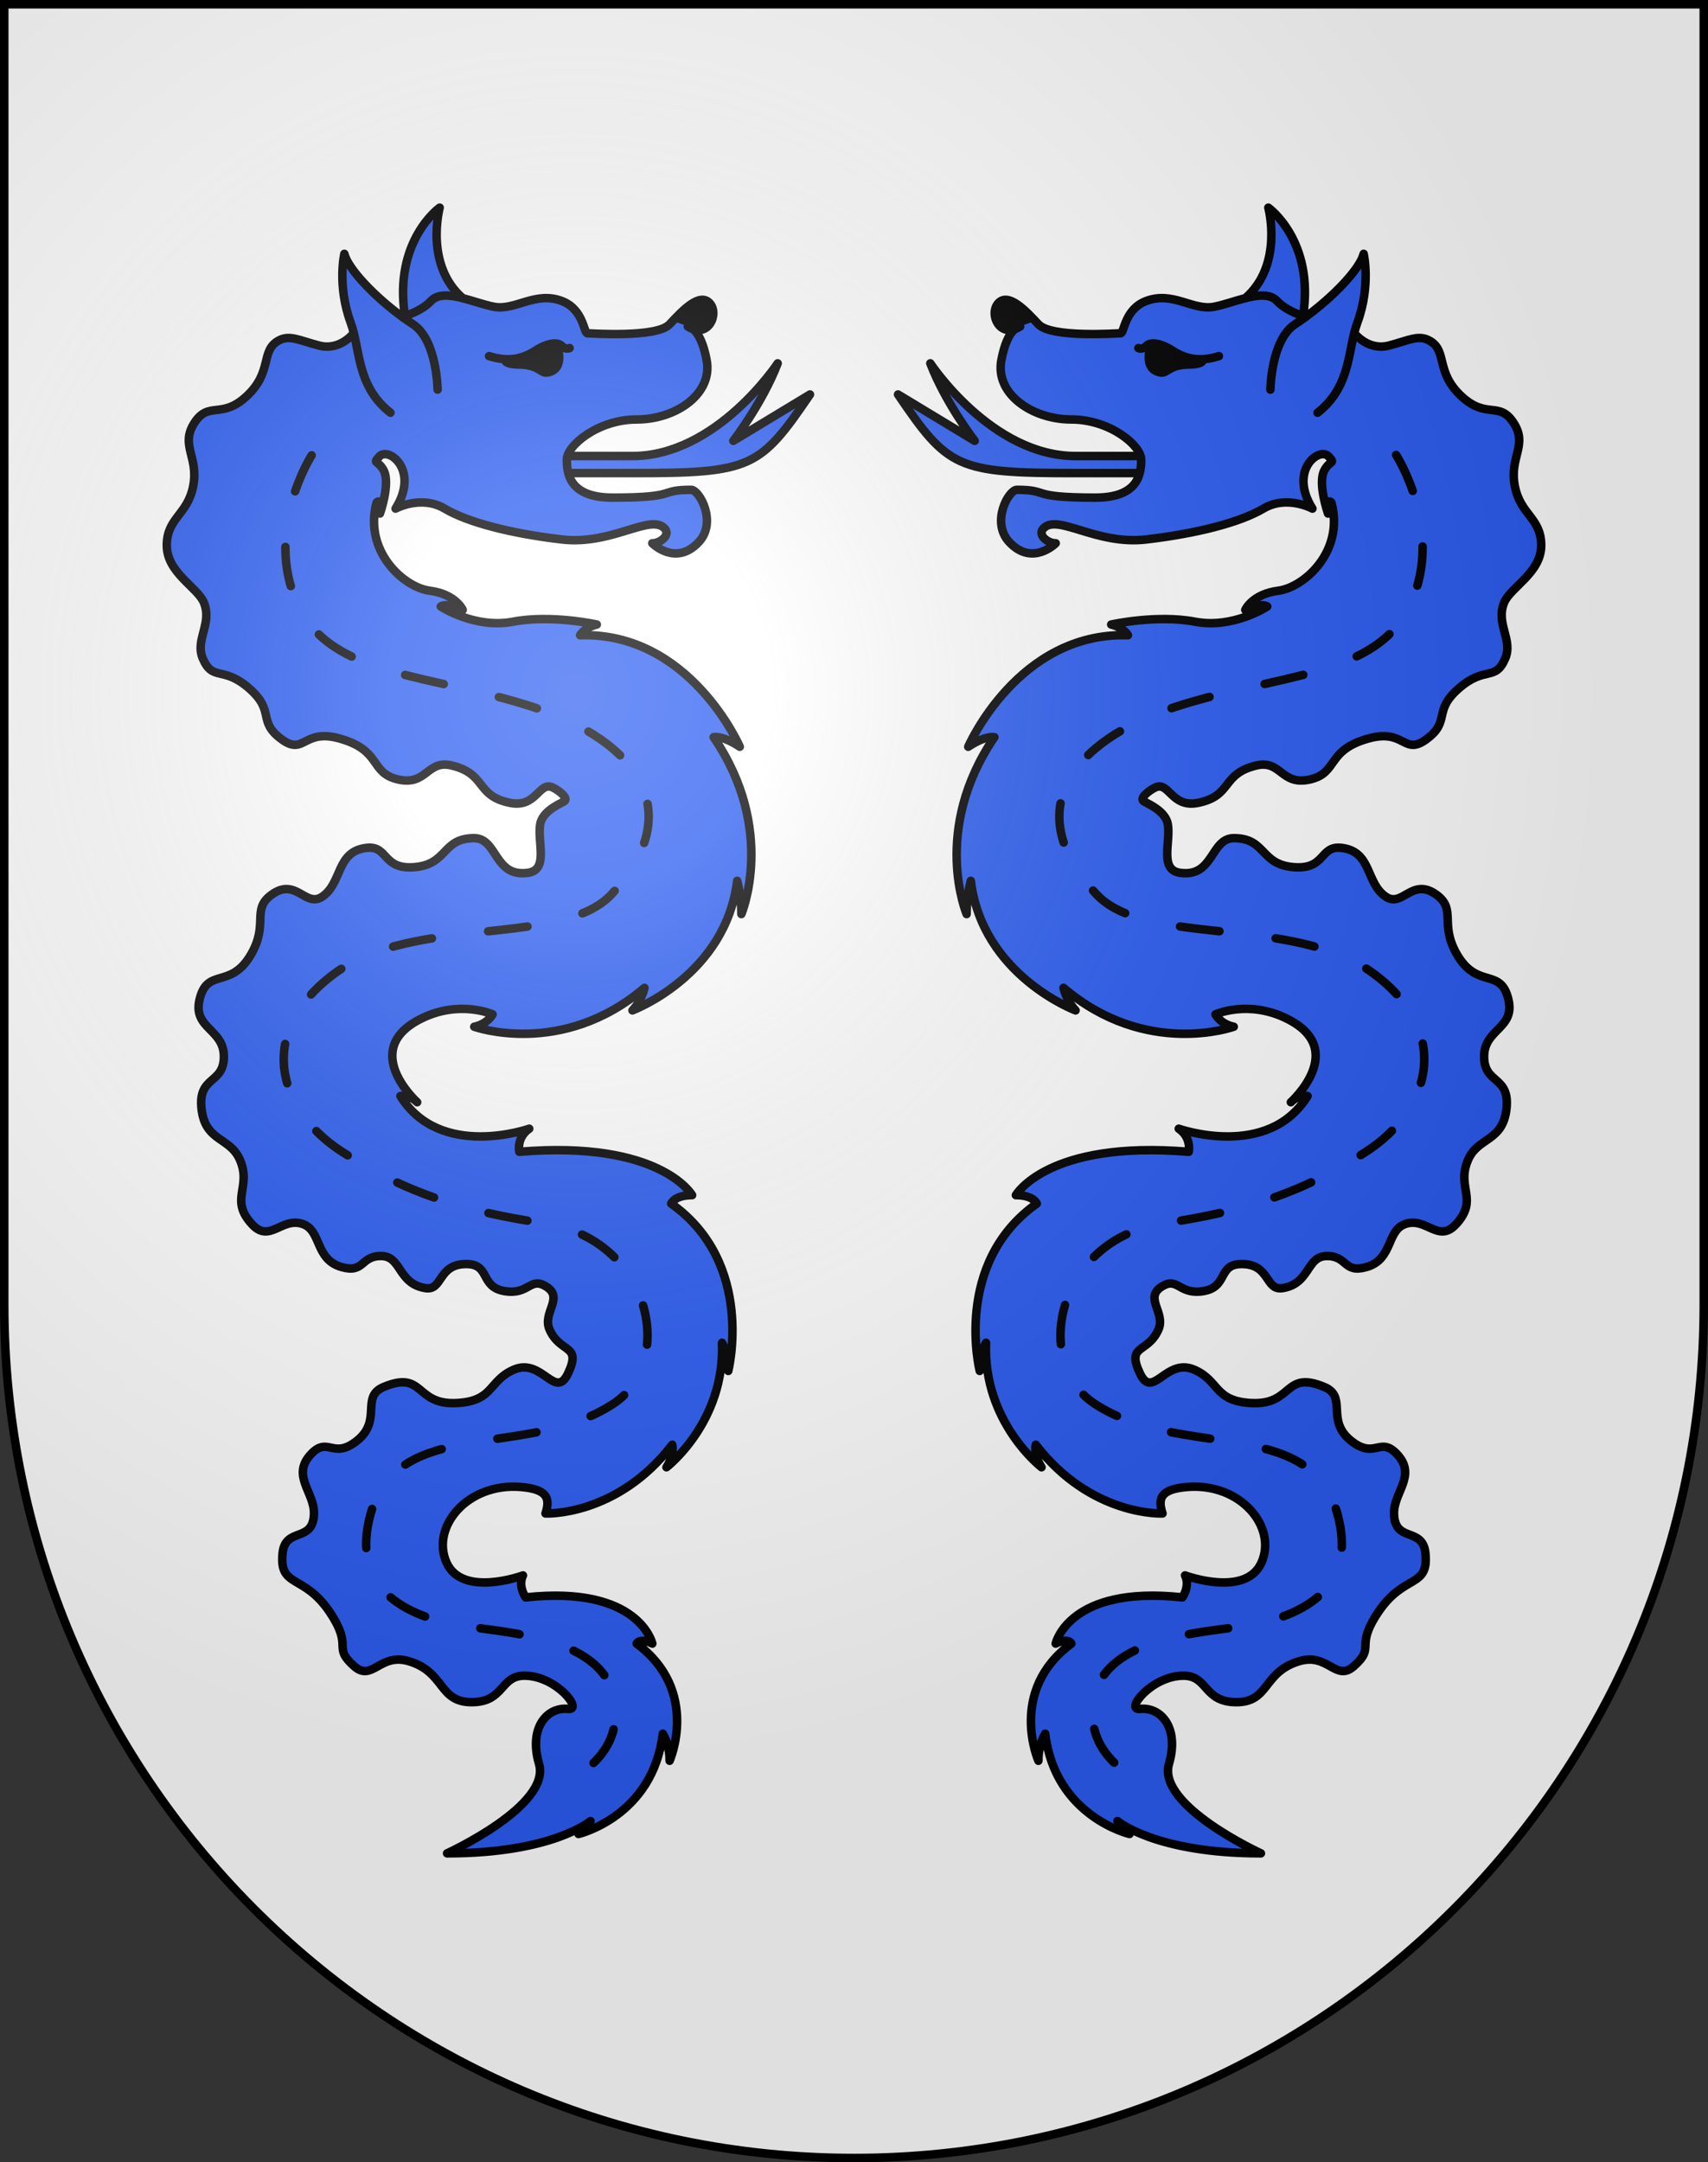 <?xml version="1.0" encoding="UTF-8" standalone="no"?>
<svg
   xmlns:dc="http://purl.org/dc/elements/1.1/"
   xmlns:cc="http://creativecommons.org/ns#"
   xmlns:rdf="http://www.w3.org/1999/02/22-rdf-syntax-ns#"
   xmlns:svg="http://www.w3.org/2000/svg"
   xmlns="http://www.w3.org/2000/svg"
   xmlns:xlink="http://www.w3.org/1999/xlink"
   xmlns:sodipodi="http://sodipodi.sourceforge.net/DTD/sodipodi-0.dtd"
   xmlns:inkscape="http://www.inkscape.org/namespaces/inkscape"
   height="763"
   width="603"
   version="1.0"
   id="svg20"
   sodipodi:version="0.32"
   inkscape:version="0.46"
   sodipodi:docname="Bissone-coat_of_arms.svg"
   sodipodi:docbase="C:\Documents and Settings\Steve\Bureau\Blason Villages Suisse pour Wikipédia (par Delta-9)"
   inkscape:output_extension="org.inkscape.output.svg.inkscape">
  <rect width="100%" height="100%" fill="#333333" stroke="none"/>
  <defs
     id="defs29"><inkscape:perspective
   sodipodi:type="inkscape:persp3d"
   inkscape:vp_x="0 : 381.5 : 1"
   inkscape:vp_y="0 : 1000 : 0"
   inkscape:vp_z="603 : 381.5 : 1"
   inkscape:persp3d-origin="301.5 : 254.33333 : 1"
   id="perspective28" />
<linearGradient
   id="linearGradient2893">
  <stop
     style="stop-color:#ffffff;stop-opacity:0.314;"
     offset="0"
     id="stop2895" />
  <stop
     id="stop2897"
     offset="0.19"
     style="stop-color:#ffffff;stop-opacity:0.251;" />
  <stop
     style="stop-color:#6b6b6b;stop-opacity:0.125;"
     offset="0.6"
     id="stop2901" />
  <stop
     style="stop-color:#000000;stop-opacity:0.125;"
     offset="1"
     id="stop2899" />
</linearGradient>
<linearGradient
   id="linearGradient2955">
  <stop
     style="stop-color:white;stop-opacity:0;"
     offset="0"
     id="stop2965" />
  <stop
     style="stop-color:black;stop-opacity:0.646;"
     offset="1"
     id="stop2959" />
</linearGradient>
<radialGradient
   inkscape:collect="always"
   xlink:href="#linearGradient2893"
   id="radialGradient3236"
   gradientUnits="userSpaceOnUse"
   gradientTransform="matrix(1.215,1.531577e-24,1.464684e-23,1.267,-839.192,-490.489)"
   cx="858.042"
   cy="579.933"
   fx="858.042"
   fy="579.933"
   r="300" />
<inkscape:perspective
   id="perspective2674"
   inkscape:persp3d-origin="306 : 264 : 1"
   inkscape:vp_z="612 : 396 : 1"
   inkscape:vp_y="0 : 1000 : 0"
   inkscape:vp_x="0 : 396 : 1"
   sodipodi:type="inkscape:persp3d" />

	
	

	

		
		
		
		
		
		
			
		
		
		
	
		
		
		
		
		
		
			
		
		
		
	</defs>
  <sodipodi:namedview
     inkscape:window-height="787"
     inkscape:window-width="1139"
     inkscape:pageshadow="2"
     inkscape:pageopacity="0.0"
     guidetolerance="10.0"
     gridtolerance="10.0"
     objecttolerance="10.0"
     borderopacity="1.0"
     bordercolor="#666666"
     pagecolor="#ffffff"
     id="base"
     inkscape:zoom="0.64008568"
     inkscape:cx="334.86565"
     inkscape:cy="368.58476"
     inkscape:window-x="1381"
     inkscape:window-y="139"
     inkscape:current-layer="layer2"
     showgrid="false"
     showguides="true"
     inkscape:guide-bbox="true">
    <sodipodi:guide
       orientation="horizontal"
       position="761.5"
       id="guide1885" />
    <sodipodi:guide
       orientation="vertical"
       position="1.5"
       id="guide1887" />
    <sodipodi:guide
       orientation="horizontal"
       position="1.5"
       id="guide1889" />
    <sodipodi:guide
       orientation="vertical"
       position="601.5"
       id="guide1891" />
    <sodipodi:guide
       orientation="vertical"
       position="301.501"
       id="guide1893" />
  </sodipodi:namedview>
  <desc
     id="desc22">Coat of Arms of Canton of Freiburg (Fribourg)</desc>
  <g
     inkscape:groupmode="layer"
     id="layer1"
     inkscape:label="Fond écu"
     style="opacity:1"
     sodipodi:insensitive="true">
    <path
       d="M 1.5,1.5 L 1.5,460.368 C 1.5,626.679 135.814,761.5 301.5,761.5 C 467.186,761.5 601.5,626.679 601.5,460.368 L 601.5,1.5 L 1.5,1.5 z"
       id="path2681"
       style="opacity:1;fill:#ffffff" />
  </g>
  <g
     inkscape:groupmode="layer"
     id="layer2"
     inkscape:label="Meubles"
     style="opacity:1"
     sodipodi:insensitive="true">
    <path
       style="fill:#2b5df2;stroke:#000000;stroke-width:3;stroke-linecap:round;stroke-linejoin:round"
       d="M 328.438,128.209 C 328.438,128.209 349.936,160.924 379.722,160.924 C 409.509,160.924 419.092,160.924 419.092,160.924 L 419.092,166.944 C 419.092,166.944 395.522,166.944 379.204,166.944 C 337.762,166.944 334.653,165.112 317.041,139.202 L 344.107,155.559 C 344.107,155.559 333.877,142.343 328.438,128.209 z"
       id="path2648" />
    <path
       style="fill:#2b5df2;stroke:#000000;stroke-width:3;stroke-linecap:round;stroke-linejoin:round"
       id="path2630_15_"
       d="M 412.703,622.42 C 416.475,609.509 409.681,602.244 402.47,603.04 C 396.902,603.652 406.537,591.311 417.818,591.311 C 426.578,591.311 424.844,600.655 436.493,600.655 C 448.349,600.655 445.739,589.92 458.869,586.142 C 468.926,583.248 471.628,593.647 478.007,587.931 C 485.943,580.823 478.007,581.671 486.606,568.848 C 495.734,555.238 504.444,560.49 503.248,548.176 C 502.32,538.633 492.484,544.553 492.152,534.26 C 491.908,526.62 500.288,520.743 493.262,513.189 C 487.161,506.631 485.495,515.177 476.991,508.419 C 467.877,501.174 475.882,492.912 467.559,489.433 C 453.081,483.38 456.701,495.887 441.72,495.098 C 428.543,494.404 430.638,487.244 421.609,483.321 C 411.631,478.987 406.983,494.205 402.471,484.662 C 397.512,474.174 405.171,477.796 408.989,469.155 C 411.625,463.193 403.718,457.974 410.236,453.949 C 415.938,450.429 416.201,457.082 424.938,455.591 C 433.675,454.099 429.791,446.049 438.388,446.049 C 448.515,446.049 446.585,455.546 452.813,454.547 C 462.66,452.966 461.132,443.215 468.482,443.215 C 475.836,443.215 474.309,449.478 482.492,447.091 C 491.888,444.351 489.424,434.12 496.222,431.884 C 503.602,429.455 507.778,438.743 513.971,432.083 C 522.292,423.14 513.877,419.063 518.409,409.025 C 521.934,401.216 530.614,402.862 531.863,391.184 C 533.11,379.505 523.958,382.684 523.958,372.846 C 523.958,363.006 534.944,363.041 532.557,352.768 C 529.877,341.239 521.74,349.19 514.529,337.064 C 507.895,325.908 514.529,320.962 506.947,315.594 C 498.419,309.556 495.136,320.453 489.197,316.39 C 482.077,311.519 484.389,300.487 473.663,299.194 C 465.747,298.24 468.208,307.047 456.49,305.978 C 444.814,304.914 446.991,295.766 435.618,295.766 C 427.297,295.766 428.603,309.692 416.619,307.992 C 409.276,306.95 413.29,297.408 412.319,290.995 C 411.612,286.318 405.663,283.84 403.86,282.795 C 402.055,281.751 405.663,278.919 407.881,277.875 C 412.718,275.6 413.592,285.207 422.928,283.316 C 435.257,280.821 431.042,273.104 443.524,270.122 C 452.349,268.013 452.261,277.427 462.523,275.041 C 472.599,272.7 468.072,264.754 483.187,260.579 C 496.029,257.033 495.505,266.811 503.574,260.877 C 512.303,254.457 505.708,251.101 514.947,242.986 C 524.282,234.786 527.841,240.626 531.394,232.4 C 534.251,225.788 528.006,220.201 530.989,212.72 C 533.169,207.247 544.116,202.184 544.116,192.444 C 544.116,182.703 536.72,181.709 534.778,171.422 C 532.836,161.135 539.493,157.109 534.363,149.209 C 529.231,141.307 524.794,148.165 515.779,139.667 C 506.763,131.169 511.024,123.88 504.822,120.286 C 500.849,117.982 497.56,120.046 490.397,121.928 C 482.875,123.903 478.104,117.507 478.104,117.507 C 478.421,116.233 478.779,115.001 479.213,113.827 C 484.039,100.745 481.431,89.575 481.431,89.575 C 480.114,94.885 470.898,104.575 460.912,111.856 C 460.912,111.856 460.638,111.694 460.037,111.499 C 464.16,84.918 447.775,73.274 447.775,73.274 C 447.775,73.274 453.209,93.391 439.674,105.2 L 439.674,105.2 C 435.933,106.158 431.965,107.618 428.541,108.263 C 421.072,109.667 413.902,102.58 404.504,106.275 C 396.922,109.257 396.923,117.607 395.628,117.607 C 394.333,117.607 371.128,119.296 366.596,114.425 C 362.065,109.554 356.008,103.145 352.473,106.947 C 348.937,110.749 353.004,119.793 360.17,115.222 C 360.17,115.222 355.732,115.222 353.513,127.148 C 351.293,139.075 364.468,148.02 378.198,148.02 C 391.928,148.02 402.886,157.264 402.886,162.184 C 402.886,167.103 402.052,175.602 386.657,175.602 C 362.803,175.602 370.917,172.844 358.991,172.844 C 356.077,172.844 349.746,184.226 356.286,191.256 C 364.468,200.052 372.721,191.704 372.721,191.704 C 370.085,191.777 366.133,188.871 368.351,186.486 C 373.345,181.118 386.936,192.45 404.687,190.362 C 422.44,188.275 437.695,184.398 446.016,179.479 C 454.335,174.56 463.35,179.479 463.35,179.479 C 454.843,165.912 465.8,157.563 469.036,161.041 C 471.627,163.826 469.564,162.24 467.557,165.961 C 465.087,170.544 468.851,181.218 468.851,181.218 C 468.226,175.118 470.052,177.342 470.052,177.342 C 474.676,194.438 460.53,207.258 451.283,208.451 C 442.039,209.645 439.636,215.21 439.636,215.21 C 445.738,212.428 447.403,214.017 447.403,214.017 C 447.403,214.017 435.382,221.968 421.887,219.385 C 408.387,216.801 392.299,220.379 392.299,220.379 C 396.923,221.572 398.216,224.156 398.216,224.156 C 359.384,222.963 341.819,263.516 341.819,263.516 C 348.107,259.341 351.064,260.137 351.064,260.137 C 328.69,292.937 341.263,322.556 341.263,322.556 C 341.263,316.196 342.743,310.828 342.743,310.828 C 346.811,344.224 379.725,356.548 379.725,356.548 C 376.304,352.869 375.474,348.596 375.474,348.596 C 404.689,373.444 435.569,362.312 435.569,362.312 C 430.76,361.317 429.097,357.938 429.097,357.938 C 429.097,357.938 440.561,352.77 454.059,359.329 C 476.528,370.246 455.723,388.948 455.723,388.948 C 458.221,386.265 461.64,386.762 461.64,386.762 C 447.587,409.424 416.15,398.292 416.15,398.292 C 420.776,401.471 419.667,406.441 419.667,406.441 C 369.74,402.266 358.646,421.747 358.646,421.747 C 364.932,421.747 366.042,424.729 366.042,424.729 C 336.271,445.799 345.887,483.768 345.887,483.768 C 345.887,477.208 348.106,473.829 348.106,473.829 C 346.996,501.857 367.707,517.762 367.707,517.762 C 364.749,512.991 365.674,509.81 365.674,509.81 C 385.274,535.254 410.421,534.063 410.421,534.063 C 408.758,528.894 409.495,525.515 419.112,524.719 C 438.006,523.156 450.918,538.832 445.369,551.357 C 439.824,563.881 418.372,555.928 418.372,555.928 C 420.22,559.706 417.447,563.681 417.447,563.681 C 377.321,559.31 372.699,579.981 372.699,579.981 C 377.321,577.793 378.247,579.981 378.247,579.981 C 355.688,596.678 366.6,621.33 366.6,621.33 C 366.6,615.366 369.001,611.787 369.001,611.787 C 372.515,641.01 398.771,647.17 398.771,647.17 C 395.257,645.976 394.52,642.599 394.52,642.599 C 394.52,642.599 407.868,654 445.166,654 C 445.166,654 408.384,637.201 412.703,622.42 z" />
    <path
       style="fill:none;stroke:#000000;stroke-width:3;stroke-linecap:round;stroke-linejoin:round"
       id="path2632"
       d="M 460.03,111.501 C 458.079,110.863 453.603,109.167 450.915,106.275 C 448.429,103.605 444.219,104.032 439.672,105.2" />
    <path
       style="fill:none;stroke:#000000;stroke-width:3;stroke-linecap:round;stroke-linejoin:round"
       id="path2634"
       d="M 478.098,117.51 C 475.886,126.432 475.669,137.46 465.152,145.636" />
    <path
       style="fill:none;stroke:#000000;stroke-width:3;stroke-linecap:round;stroke-linejoin:round"
       id="path2636"
       d="M 448.511,137.486 C 448.511,137.486 448.696,119.991 457.2,114.426 C 458.439,113.615 459.68,112.755 460.907,111.859" />
    <path
       style="fill:none;stroke:#000000;stroke-width:3;stroke-linecap:round;stroke-linejoin:round;stroke-dasharray:14, 20"
       id="path2638_5_"
       d="M 492.888,160.543 C 492.888,160.543 509.9,186.783 498.064,213.023 C 486.232,239.262 450.729,237.673 414.485,249.601 C 378.242,261.527 359.751,286.176 387.118,315.596 C 404.501,334.285 456.643,322.753 484.751,343.426 C 512.861,364.101 505.092,391.531 482.534,406.242 C 459.974,420.952 439.102,427.508 410.79,431.686 C 373.068,437.252 364.213,480.692 386.382,495.297 C 416.945,515.43 462.565,499.272 472.18,534.259 C 479.225,559.891 460.902,568.646 446.201,572.523 C 431.498,576.401 385.64,574.811 385.64,604.232 C 385.64,611.715 388.686,617.452 393.444,622.095" />
    <path
       style="fill:none;stroke:#000000;stroke-width:3;stroke-linecap:round;stroke-linejoin:round"
       id="path2640"
       d="M 401.911,122.825 C 401.911,122.825 403.299,123.57 404.686,122.078 C 406.071,120.587 409.54,120.885 413.977,123.719 C 418.415,126.552 423.268,127.893 430.34,125.658" />
    <path
       id="path2642"
       d="M 404.687,122.079 C 406.072,120.588 409.541,120.886 413.978,123.72 C 417.412,125.914 421.099,127.212 425.869,126.649 L 425.867,126.643 C 425.867,126.643 427.43,130.131 419.664,130.131 C 412.521,130.131 412.903,134.045 408.534,132.702 C 401.803,130.634 404.687,122.079 404.687,122.079 z" />
    <path
       id="path2644"
       d="M 364.837,113.432 C 364.837,113.432 359.66,115.52 357.718,115.52 C 355.777,115.52 352.172,114.922 352.172,110.351 C 352.172,105.781 354.575,106.675 355.131,106.675 C 355.686,106.675 358.873,107.021 364.837,113.432 z" />
    <path
       style="fill:#2b5df2;stroke:#000000;stroke-width:3;stroke-linecap:round;stroke-linejoin:round"
       d="M 274.563,128.209 C 274.563,128.209 253.065,160.924 223.278,160.924 C 193.491,160.924 183.908,160.924 183.908,160.924 L 183.908,166.944 C 183.908,166.944 207.478,166.944 223.796,166.944 C 265.238,166.944 268.346,165.112 285.959,139.202 L 258.892,155.559 C 258.892,155.559 269.124,142.343 274.563,128.209 z"
       id="path2659" />
    <path
       style="fill:#2b5df2;stroke:#000000;stroke-width:3;stroke-linecap:round;stroke-linejoin:round"
       id="path2630_1_"
       d="M 157.833,654 C 195.131,654 208.483,642.599 208.483,642.599 C 208.483,642.599 207.745,645.976 204.232,647.17 C 204.232,647.17 230.487,641.01 234.001,611.787 C 234.001,611.787 236.403,615.366 236.403,621.33 C 236.403,621.33 247.314,596.679 224.756,579.981 C 224.756,579.981 225.682,577.793 230.303,579.981 C 230.303,579.981 225.681,559.31 185.555,563.681 C 185.555,563.681 182.782,559.706 184.63,555.928 C 184.63,555.928 163.177,563.881 157.633,551.357 C 152.083,538.833 164.996,523.156 183.889,524.719 C 193.506,525.515 194.243,528.894 192.58,534.063 C 192.58,534.063 217.727,535.254 237.328,509.81 C 237.328,509.81 238.253,512.991 235.294,517.762 C 235.294,517.762 256.005,501.858 254.895,473.829 C 254.895,473.829 257.114,477.209 257.114,483.768 C 257.114,483.768 266.729,445.799 236.958,424.729 C 236.958,424.729 238.067,421.747 244.353,421.747 C 244.353,421.747 233.26,402.267 183.333,406.441 C 183.333,406.441 182.223,401.47 186.849,398.292 C 186.849,398.292 155.412,409.424 141.359,386.762 C 141.359,386.762 144.779,386.265 147.277,388.948 C 147.277,388.948 126.472,370.246 148.94,359.329 C 162.438,352.77 173.902,357.938 173.902,357.938 C 173.902,357.938 172.239,361.317 167.43,362.312 C 167.43,362.312 198.31,373.444 227.525,348.596 C 227.525,348.596 226.695,352.869 223.274,356.548 C 223.274,356.548 256.189,344.223 260.257,310.828 C 260.257,310.828 261.737,316.195 261.737,322.556 C 261.737,322.556 274.31,292.937 251.936,260.137 C 251.936,260.137 254.894,259.342 261.182,263.516 C 261.182,263.516 243.617,222.963 204.784,224.156 C 204.784,224.156 206.077,221.572 210.701,220.379 C 210.701,220.379 194.614,216.801 181.114,219.385 C 167.619,221.968 155.598,214.017 155.598,214.017 C 155.598,214.017 157.264,212.428 163.364,215.21 C 163.364,215.21 160.961,209.645 151.717,208.451 C 142.471,207.258 128.325,194.438 132.949,177.342 C 132.949,177.342 134.775,175.118 134.15,181.218 C 134.15,181.218 137.914,170.544 135.444,165.961 C 133.438,162.24 131.375,163.826 133.966,161.041 C 137.202,157.563 148.158,165.912 139.651,179.479 C 139.651,179.479 148.666,174.56 156.986,179.479 C 165.307,184.398 180.562,188.275 198.315,190.362 C 216.065,192.45 229.657,181.118 234.651,186.486 C 236.869,188.871 232.917,191.777 230.281,191.704 C 230.281,191.704 238.534,200.053 246.716,191.256 C 253.256,184.226 246.925,172.844 244.011,172.844 C 232.085,172.844 240.198,175.602 216.344,175.602 C 200.95,175.602 200.116,167.103 200.116,162.184 C 200.116,157.264 211.075,148.02 224.804,148.02 C 238.534,148.02 251.708,139.075 249.488,127.148 C 247.269,115.222 242.832,115.222 242.832,115.222 C 249.998,119.793 254.064,110.749 250.528,106.947 C 246.993,103.145 240.937,109.554 236.406,114.425 C 231.873,119.296 208.668,117.607 207.373,117.607 C 206.078,117.607 206.079,109.258 198.497,106.275 C 189.099,102.58 181.929,109.667 174.46,108.263 C 171.036,107.618 167.068,106.159 163.328,105.2 L 163.328,105.2 C 149.793,93.391 155.226,73.274 155.226,73.274 C 155.226,73.274 138.842,84.918 142.964,111.499 C 142.364,111.694 142.089,111.856 142.089,111.856 C 132.104,104.575 122.889,94.884 121.571,89.575 C 121.571,89.575 118.963,100.745 123.789,113.827 C 124.223,115.001 124.58,116.233 124.898,117.507 C 124.898,117.507 120.127,123.903 112.605,121.928 C 105.441,120.047 102.153,117.983 98.18,120.286 C 91.978,123.88 96.238,131.169 87.223,139.667 C 78.208,148.165 73.77,141.307 68.639,149.209 C 63.51,157.11 70.166,161.135 68.224,171.422 C 66.282,181.709 58.885,182.703 58.885,192.444 C 58.885,202.184 69.832,207.248 72.013,212.72 C 74.994,220.2 68.75,225.788 71.607,232.4 C 75.16,240.626 78.72,234.786 88.054,242.986 C 97.294,251.1 90.699,254.457 99.428,260.877 C 107.496,266.811 106.972,257.032 119.814,260.579 C 134.93,264.754 130.402,272.7 140.478,275.041 C 150.74,277.427 150.651,268.012 159.477,270.122 C 171.958,273.104 167.744,280.821 180.073,283.316 C 189.409,285.207 190.283,275.6 195.12,277.875 C 197.338,278.919 200.945,281.751 199.14,282.795 C 197.338,283.839 191.389,286.318 190.682,290.995 C 189.711,297.407 193.724,306.949 186.382,307.992 C 174.398,309.693 175.705,295.766 167.383,295.766 C 156.009,295.766 158.187,304.914 146.511,305.978 C 134.793,307.047 137.255,298.24 129.338,299.194 C 118.611,300.486 120.924,311.519 113.803,316.39 C 107.864,320.453 104.582,309.556 96.053,315.594 C 88.471,320.962 95.105,325.908 88.471,337.064 C 81.26,349.19 73.122,341.239 70.443,352.768 C 68.055,363.041 79.041,363.005 79.041,372.846 C 79.041,382.685 69.889,379.505 71.136,391.184 C 72.385,402.862 81.065,401.216 84.59,409.025 C 89.122,419.063 80.707,423.139 89.028,432.083 C 95.222,438.743 99.398,429.455 106.777,431.884 C 113.575,434.12 111.11,444.351 120.507,447.091 C 128.69,449.478 127.163,443.215 134.517,443.215 C 141.867,443.215 140.34,452.966 150.186,454.547 C 156.414,455.546 154.484,446.049 164.611,446.049 C 173.209,446.049 169.324,454.099 178.062,455.591 C 186.799,457.082 187.062,450.43 192.764,453.949 C 199.282,457.974 191.375,463.193 194.011,469.155 C 197.828,477.796 205.487,474.174 200.529,484.662 C 196.017,494.205 191.368,478.987 181.391,483.321 C 172.362,487.244 174.456,494.404 161.28,495.098 C 146.299,495.887 149.918,483.38 135.44,489.433 C 127.118,492.912 135.124,501.174 126.008,508.419 C 117.504,515.177 115.838,506.631 109.737,513.189 C 102.713,520.744 111.092,526.621 110.848,534.26 C 110.516,544.553 100.68,538.633 99.752,548.176 C 98.556,560.489 107.265,555.238 116.394,568.848 C 124.993,581.671 117.057,580.823 124.993,587.931 C 131.371,593.647 134.074,583.248 144.131,586.142 C 157.26,589.919 154.65,600.655 166.506,600.655 C 178.154,600.655 176.422,591.311 185.181,591.311 C 196.461,591.311 206.098,603.652 200.529,603.04 C 193.318,602.244 186.523,609.509 190.296,622.42 C 194.617,637.201 157.833,654 157.833,654 z" />
    <path
       style="fill:none;stroke:#000000;stroke-width:3;stroke-linecap:round;stroke-linejoin:round"
       id="path2632_1_"
       d="M 163.329,105.201 C 158.782,104.033 154.572,103.605 152.085,106.276 C 149.397,109.168 144.922,110.864 142.97,111.502" />
    <path
       style="fill:none;stroke:#000000;stroke-width:3;stroke-linecap:round;stroke-linejoin:round"
       id="path2634_1_"
       d="M 137.849,145.636 C 127.33,137.46 127.114,126.432 124.902,117.51" />
    <path
       style="fill:none;stroke:#000000;stroke-width:3;stroke-linecap:round;stroke-linejoin:round"
       id="path2636_1_"
       d="M 142.092,111.859 C 143.32,112.755 144.56,113.615 145.799,114.426 C 154.304,119.991 154.489,137.486 154.489,137.486" />
    <path
       style="fill:none;stroke:#000000;stroke-width:3;stroke-linecap:round;stroke-linejoin:round;stroke-dasharray:14, 20"
       id="path2638_1_"
       d="M 209.556,622.095 C 214.314,617.451 217.36,611.715 217.36,604.232 C 217.36,574.811 171.503,576.401 156.799,572.523 C 142.099,568.646 123.776,559.891 130.821,534.259 C 140.436,499.272 186.056,515.43 216.619,495.297 C 238.788,480.692 229.932,437.252 192.21,431.686 C 163.897,427.507 143.026,420.952 120.466,406.242 C 97.908,391.532 90.139,364.101 118.249,343.426 C 146.356,322.753 198.499,334.285 215.882,315.596 C 243.25,286.176 224.758,261.528 188.515,249.601 C 152.271,237.673 116.768,239.262 104.935,213.023 C 93.1,186.783 110.111,160.543 110.111,160.543" />
    <path
       style="fill:none;stroke:#000000;stroke-width:3;stroke-linecap:round;stroke-linejoin:round"
       id="path2640_1_"
       d="M 172.659,125.658 C 179.731,127.893 184.584,126.552 189.022,123.719 C 193.46,120.886 196.928,120.588 198.313,122.078 C 199.701,123.57 201.088,122.825 201.088,122.825" />
    <path
       id="path2642_1_"
       d="M 194.467,132.701 C 190.098,134.043 190.48,130.13 183.338,130.13 C 175.571,130.13 177.135,126.642 177.135,126.642 L 177.133,126.648 C 181.903,127.211 185.59,125.914 189.024,123.719 C 193.462,120.886 196.93,120.588 198.315,122.078 C 198.313,122.079 201.197,130.634 194.467,132.701 z" />
    <path
       id="path2644_1_"
       d="M 247.869,106.675 C 248.424,106.675 250.828,105.78 250.828,110.351 C 250.828,114.923 247.223,115.52 245.281,115.52 C 243.34,115.52 238.162,113.432 238.162,113.432 C 244.126,107.021 247.314,106.675 247.869,106.675 z" />
  </g>
  <g
     inkscape:groupmode="layer"
     id="layer3"
     inkscape:label="Reflet final"
     style="display:inline"
     sodipodi:insensitive="true">
    <path
       style="fill:url(#radialGradient3236);fill-opacity:1"
       d="M 1.5,1.5 L 1.5,460.368 C 1.5,626.679 135.815,761.5 301.5,761.5 C 467.185,761.5 601.5,626.679 601.5,460.368 L 601.5,1.5 L 1.5,1.5 z "
       id="path2346" />
  </g>
  <g
     inkscape:groupmode="layer"
     id="layer4"
     inkscape:label="Contour final"
     style="display:inline"
     sodipodi:insensitive="true">
    <path
       style="fill:none;fill-opacity:1;stroke:#000000;stroke-width:3;stroke-miterlimit:4;stroke-dasharray:none;stroke-opacity:1"
       d="M 1.5,1.5 L 1.5,460.368 C 1.5,626.679 135.815,761.5 301.5,761.5 C 467.185,761.5 601.5,626.679 601.5,460.368 L 601.5,1.5 L 1.5,1.5 z "
       id="path3239" />
  </g>
</svg>
